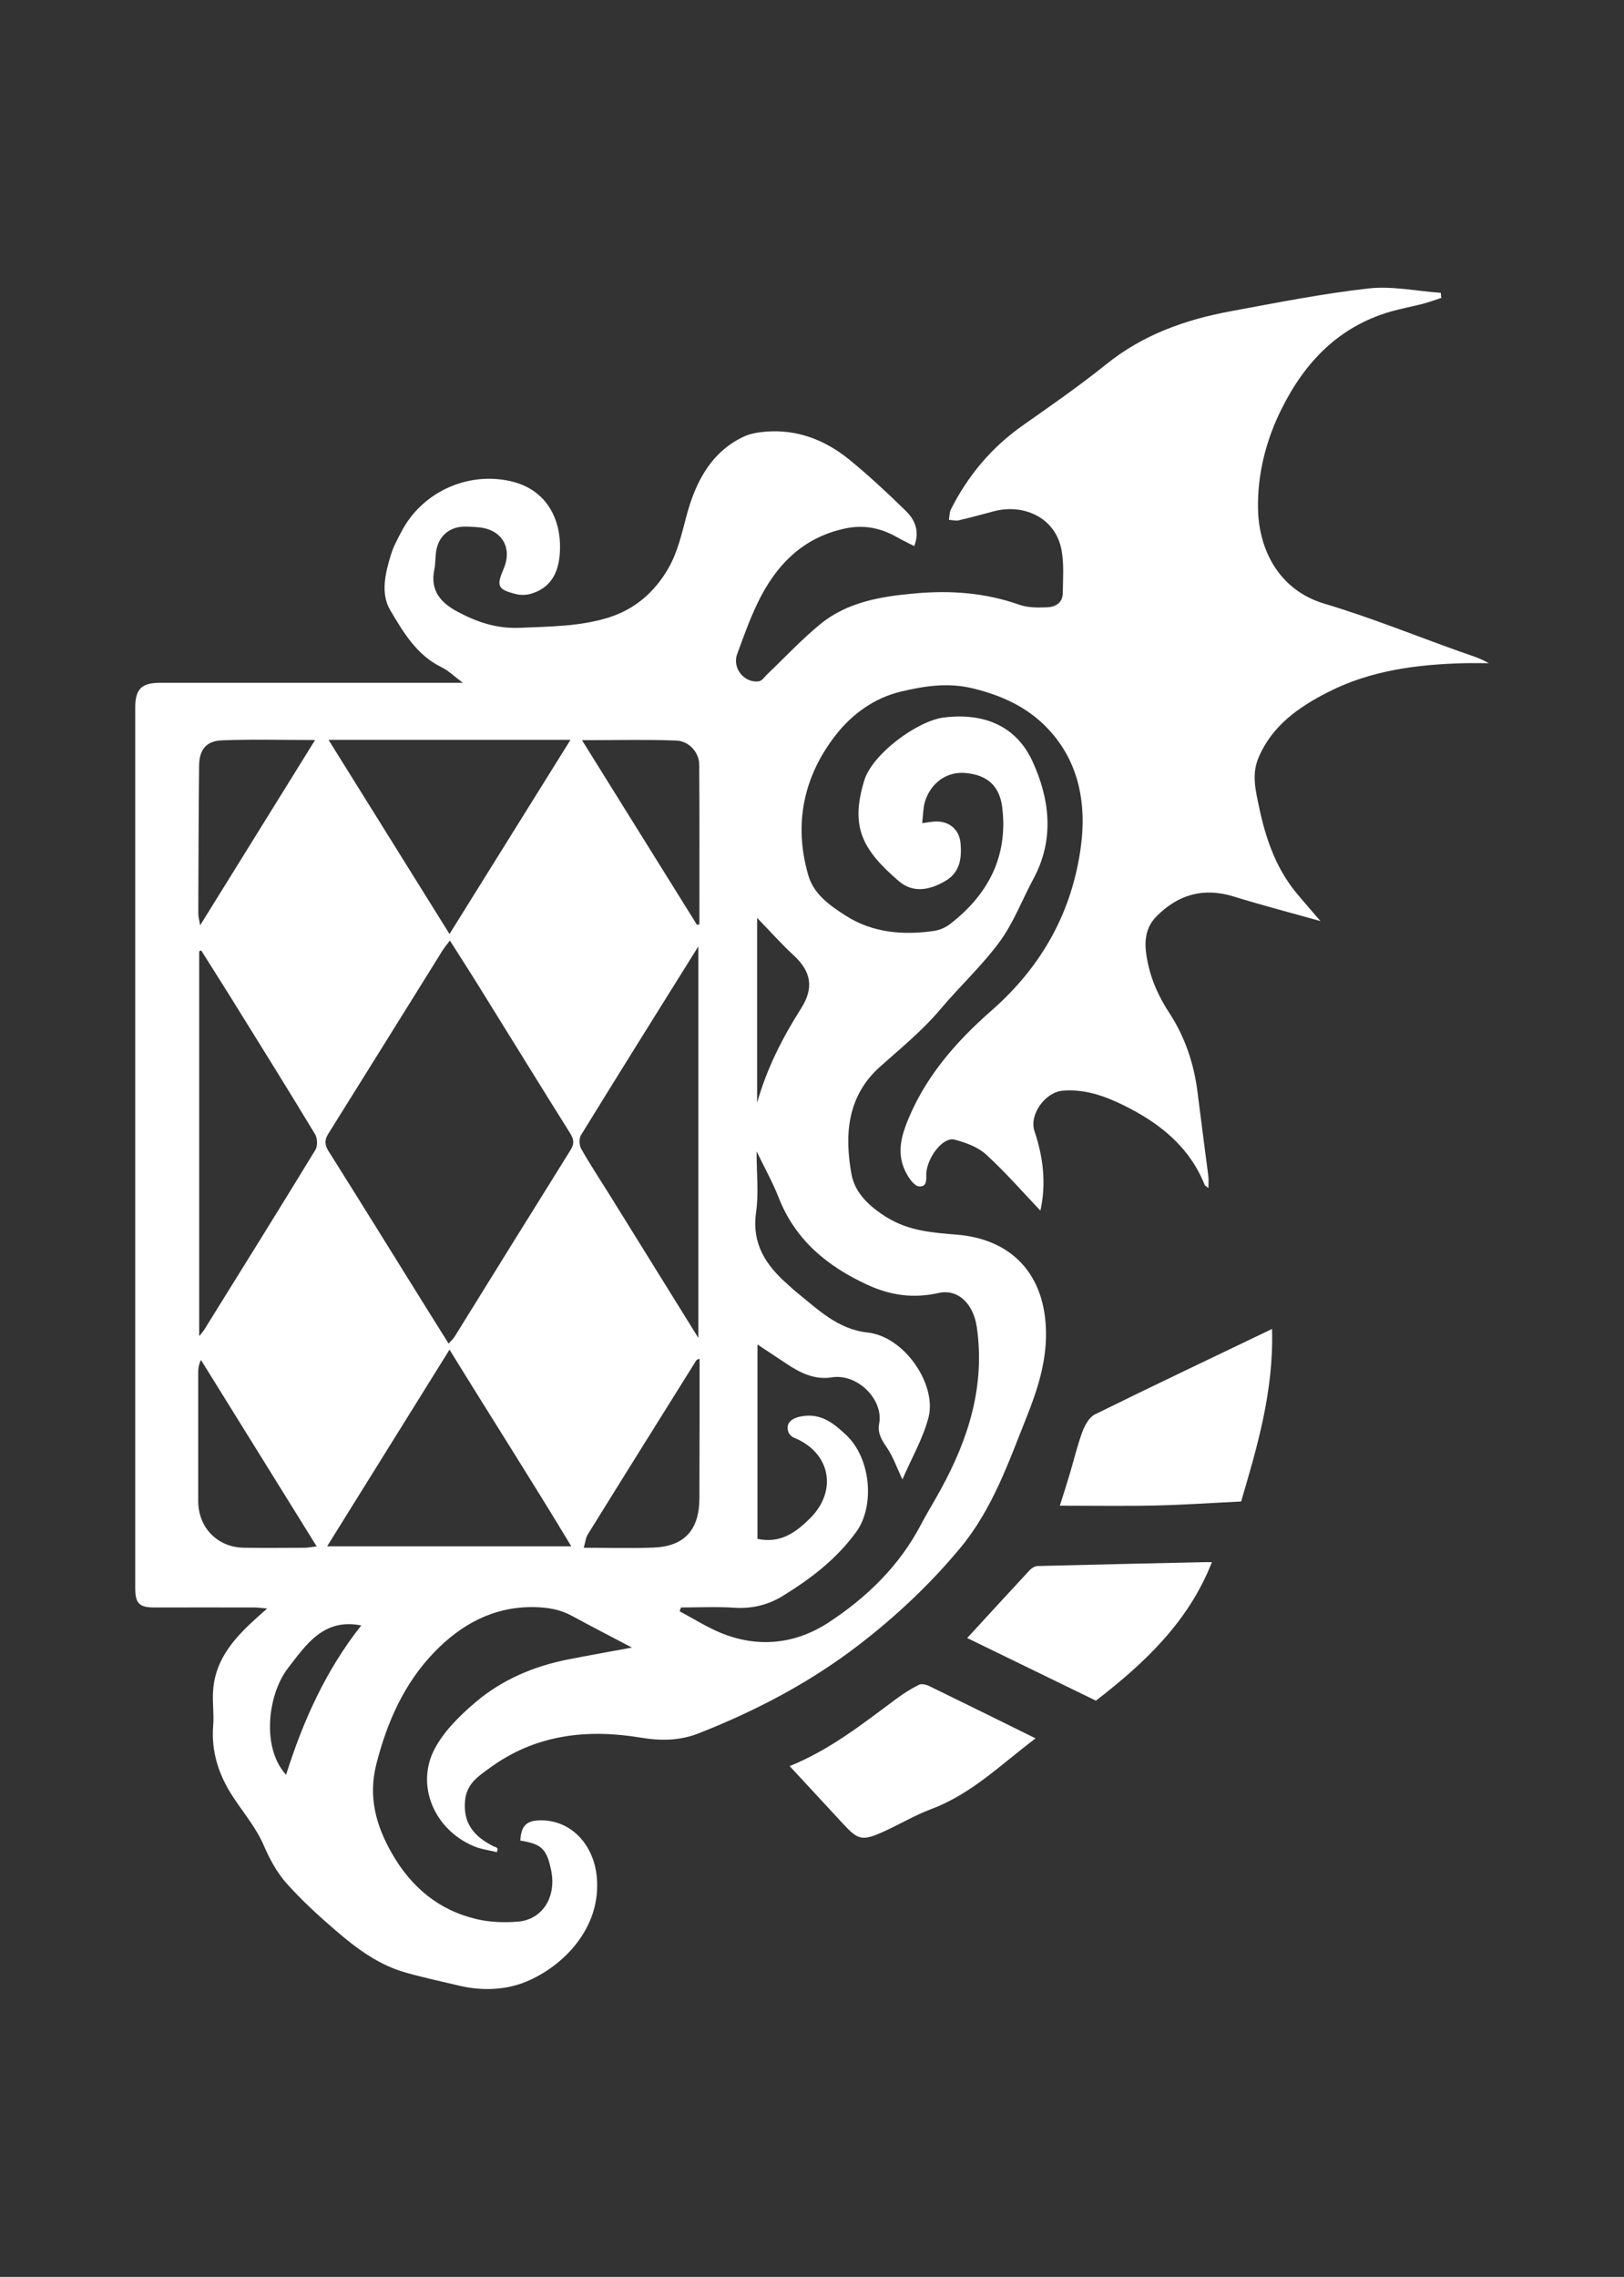 <svg xmlns:xlink="http://www.w3.org/1999/xlink" xmlns="http://www.w3.org/2000/svg" x="0" y="0" viewBox="0 0 1823 2555" focusable="false" aria-hidden="true" class="classes-experience-1i91nb7" width="400"  height="560.614" ><rect x="0" y="0" width="1823" height="2555" fill="#333333" stroke="none"/><g fill="#FFFFFF"><g fill="#FFFFFF"><path d="M557.8,2078.4c-8.8-2.2-18-3.3-26.2-6.8c-44.1-18.6-65.4-68.2-43.6-109.3c10.5-19.8,28.1-37.1,45.5-51.9
        c29.9-25.5,65.7-40.7,104.4-48.3c22.5-4.4,45-8.4,71.5-13.3c-24.1-12.7-46-23.9-67.6-35.7c-13.3-7.2-27.1-9.4-42.3-9.7
        c-45.6-0.7-81.9,19.4-112.1,50.7c-33.9,35.1-53,78.6-65,125.7c-9.2,36.3-0.5,68.5,17.5,99.9c21.7,38,52.7,64,95.4,73.9
        c15,3.5,31.2,4,46.5,2.7c27.4-2.4,43-28,36.9-57.4c-5-24.2-10.6-29.6-34.6-33.5c0.8-16.1,6.5-22.2,21.2-22.7
        c34.9-1.1,61.1,26.4,64.6,63.4c5.5,58.3-39.1,101-79,117.5c-22.9,9.5-49.6,10.7-75,4.7c-20.4-4.8-40.8-9.2-60.9-14.9
        c-30.3-8.6-55.1-27.2-78.4-47.3c-19.2-16.5-38.1-33.8-54.9-52.7c-10.7-12-18.9-27-25.3-41.9c-8.6-20.2-22.6-36.6-34.4-54.5
        c-16.2-24.4-25.1-50.9-22.7-80.8c1-12.4-0.8-25-0.2-37.4c1.6-33.8,21.2-57.7,44.6-79.3c4.5-4.2,9.2-8.3,16.2-14.5
        c-6.5-0.6-10.1-1.1-13.7-1.2c-37.6-0.1-75.1,0-112.7,0c-17.3,0-21.7-4.4-21.7-22.2c0-167.7,0-335.5,0-503.2
        c0-161.5,0-322.9,0-484.4c0-20.8,7.1-27.8,28-27.8c107.3,0,214.7,0,322,0c4.9,0,9.7,0,17.8,0c-9.7-7.2-16.2-13.8-24.2-17.6
        c-27.8-13.6-42.8-39.4-57.3-63.8c-11.2-18.8-5.6-41.8,0.8-62.5c2.7-8.9,7.3-17.3,11.6-25.5c22.8-44,73.2-67.7,122-57
        c42.5,9.3,59.2,45.4,55.7,83.6c-1.9,20.9-11.1,36.7-32.2,42.9c-5.2,1.5-11.5,1.7-16.7,0.4c-20.8-5.3-22.3-8.9-13.9-28.6
        c10-23.3-1.9-43.6-27.2-46.3c-4.9-0.5-9.8-0.8-14.7-0.9c-19-0.5-32.1,10.9-34.2,29.8c-0.7,6.2-0.5,12.6-1.8,18.7
        c-4.8,23.4,7.4,37.1,26.2,47.1c21.7,11.6,44,19.1,69.7,18c33.9-1.5,68-1.4,100.6-11.8c29-9.3,50.9-28.4,66.1-54.7
        c10.8-18.7,15.2-39.4,20.8-60.2c9.8-36,26.5-69.6,62.8-87.3c7.7-3.8,16.9-5.4,25.6-6.1c35.6-2.9,66.9,9.3,94,31.3
        c22.1,18,43,37.6,63.4,57.5c10.2,9.9,16,22.6,9.6,39.6c-6.3-3.2-12.9-6.3-19.2-9.9c-18.1-10.3-37-14.3-57.7-10
        c-49,10.2-79.3,42.2-99.7,85.3c-8.6,18.1-15.3,37-22.2,55.8c-5.8,15.7,8,32.9,24.5,30.5c3.5-0.5,6.5-5.3,9.6-8.2
        c19.6-18.7,38.2-38.7,59.1-55.8c30.6-25.1,68.3-31.2,106.4-34.6c39.9-3.6,79.1-0.8,117.4,12.8c9.4,3.3,20.4,3.2,30.6,2.8
        c9.5-0.3,17.8-4.8,17.9-16c0.2-15.9,1.5-32.3-1.3-47.8c-6.9-37.9-43.6-52.4-75.5-44.1c-13.3,3.5-26.6,7.2-40,10.3
        c-3.4,0.8-7.3-0.3-11-0.6c0.7-3.8,0.5-8,2.1-11.4c19.1-38.1,45.7-69.8,80.8-94.5c31.7-22.3,63.6-44.4,93.8-68.7
        c41.3-33.3,89-50.1,140-59.5c51.3-9.5,102.5-19.7,154.2-25.5c26.6-3,54.1,3,81.2,4.9c0.2,1.9,0.4,3.8,0.6,5.7
        c-6.8,2.2-13.5,4.7-20.5,6.6c-12,3.1-24.3,5.3-36.2,8.7c-58.4,16.9-96.4,56.6-122.7,109.5c-17.7,35.5-27.2,74-26.3,112.7
        c1,44.5,22.9,90.3,74.7,105.7c51.5,15.3,101.5,35.7,152.3,53.8c10.7,3.8,21.6,6.9,32.1,12.9c-9.3,0-18.5-0.2-27.8,0
        c-53,1.4-105.1,8.1-153,32.6c-32.8,16.8-62.8,37.6-77.9,73.8c-7.8,18.7-3,37,0.8,55.2c7.3,34.7,18.6,67.9,41.6,95.9
        c9.3,11.3,19.1,22.3,27.3,31.9c-30.2-8.5-64.1-17.3-97.5-27.6c-33.8-10.4-62.2-2.3-86.6,22.3c-15.5,15.7-13.5,35.2-9.3,54.2
        c4.3,19.5,12.6,37.2,23.9,54.5c17.3,26.5,27.6,56.8,31.5,88.8c3.9,31.4,8.1,62.7,12.1,94c0.5,3.9,0.1,7.9,0.1,13.3
        c-2-1.6-3.7-2.3-4.2-3.5c-17.5-43.6-51.7-70.2-92.4-90c-21-10.2-42.7-17.6-66.8-15.7c-19.7,1.5-38.2,26.8-31.8,45.6
        c9.8,29.1,13.3,58.6,6.6,89c-20.2-21.2-39.5-43.4-61-63c-9.3-8.5-22.9-13.4-35.5-16.7c-11.9-3.1-28.4,16.9-31.3,34.9
        c-1.1,6.9,2.3,18.5-8.5,17.6c-5.7-0.5-12.1-10.2-15.4-17.1c-8-16.5-6.1-33.2,0.3-50.5c19.7-52.7,55.6-93.9,96.6-129.8
        c56.9-49.9,90.8-111.4,100.4-185.2c5.8-45-1.5-89.7-32.6-125.9c-23.2-27.1-53.7-41.8-88.7-50.3c-27.9-6.8-53.8-2.8-80.2,3.4
        c-30.4,7.1-55.3,25.3-73.6,48.6c-36.4,46.5-47.8,100.2-31,157.9c6.3,21.5,24.6,34,42.1,45.2c30.2,19.3,64.4,22,99.1,17
        c6.3-0.9,13.1-3.9,18.2-7.9c42.5-33,64.8-75.5,58.3-130.3c-2.9-24.5-16.8-36.9-41.6-39c-20.4-1.8-38.7,10.9-45.2,32.2
        c-2.1,7.1-2,14.9-3.1,24.1c6.6-0.9,9.5-1.4,12.5-1.7c16.6-1.6,29.2,7.9,30.6,24.6c1.3,16.4-0.5,32.1-16.8,41.8
        c-17.5,10.5-36.6,14.1-52.5,0.4c-41.9-36-54.5-61.6-38.8-113.1c8.9-29.3,59.3-66.9,89.6-70.6c44.6-5.4,80.8,9.3,99.2,49.2
        c19.3,42,25,87.4,1.2,131.6c-12.7,23.5-22.2,49.2-37.8,70.5c-19.9,27.2-45.1,50.4-66.9,76.3c-20.3,24-44.4,43.6-67.6,64.3
        c-37.1,33.1-40.1,76.8-32,121c3.8,20.6,20,36,39.5,48c24.9,15.4,51.2,17.2,79,19.5c60.6,5,99.2,43.9,99.8,110.3
        c0.3,33-9.6,63.8-21.8,94.4c-20.5,51.3-38.4,103.5-74.6,147c-33.6,40.4-71.4,76-112.9,108c-55.2,42.6-116.1,74.5-180.7,99.9
        c-20.6,8.1-41.6,8.6-64.2,4.9c-60.3-10.1-118.1-4-169.7,33.5c-13.6,9.9-26.6,18-28.3,37.5c-2.3,26.3,11.5,40.6,32.5,51.1
        c0.8,0.4,1.8,0.4,2.5,0.9c0.7,0.4,1.2,1.2,1.7,1.8C558.2,2076.1,558,2077.3,557.8,2078.4z M505,1055.4c-3.9,5.2-6.1,7.9-8,10.8
        c-42.8,68.6-85.4,137.3-128.3,205.8c-4.4,7-4.5,12.3-0.1,19.4c36.4,57.8,72.3,115.8,108.4,173.8c8.6,13.8,17.3,27.6,26.6,42.5
        c3.1-3.5,5.1-5.2,6.5-7.4c43.3-69.8,86.5-139.6,130-209.2c4.5-7.1,4.5-12,0.1-19.1c-33.7-53.7-66.9-107.7-100.4-161.6
        C528.8,1092.6,517.5,1075.1,505,1055.4z M764.4,1803.8c-0.5,1.4-1,2.9-1.5,4.3c15.1,8,29.7,17.3,45.4,23.9
        c42.2,17.6,84.3,13.1,121.6-11.2c42.8-28,79.5-63.4,103.8-109.8c7-13.4,15.1-26.3,22.3-39.6c31.2-56.8,50-116.2,40.5-182.1
        c-3.7-26.1-21-43.3-42.9-38.4c-27.8,6.3-53.5,2.9-79.3-8.9c-45.4-20.8-81.5-50.3-100.3-98.3c-6.5-16.7-15.4-32.5-24.7-51.8
        c0,25.1,2.5,47.2-0.6,68.6c-5,35.5,11.3,59.7,35.9,81.1c3,2.6,5.9,5.5,9,8c24.2,19.4,46.4,41.9,79.9,45.6
        c42.6,4.6,78.2,59.2,68.8,95.3c-6.2,23.8-19,45.8-29.3,69.6c-6.6-14-10.7-25.8-17.5-35.8c-5.8-8.5-10.7-16.2-8.6-26.8
        c5.1-26.8-24.3-56.6-53.3-51.9c-19.2,3.1-35.7-5.2-51.2-15.6c-10.5-7-21.1-14-32.1-21.3c0,74,0,146.1,0,218.1
        c25.6,5.5,42.8-7,58.9-22.9c31.5-31.2,22.9-74.3-18.2-90.7c-2.4-1-5-3.6-5.9-6c-3.5-9.5,2.4-15.9,15.4-18
        c21.1-3.5,35.1,7.7,49.4,21.1c28.2,26.6,32,80.1,11.4,108.5c-22.2,30.7-51.6,53.1-83.2,72.4c-16,9.8-34.2,14.2-53.8,12.9
        C804.6,1802.8,784.5,1803.8,764.4,1803.8z M223.6,1499.4c3.7-4.7,4.9-6,5.8-7.5c41.7-67.1,83.5-134.1,124.6-201.5
        c2.7-4.4,2.4-13.3-0.4-17.8c-31.2-51.6-63.1-102.7-94.9-153.9c-10.8-17.4-21.9-34.7-32.8-52.1c-0.8,0.3-1.5,0.6-2.3,0.9
        C223.6,1210.2,223.6,1353,223.6,1499.4z M504.6,1514.5c-46.7,75-91.4,146.7-137.4,220.7c91.4,0,180.3,0,274.1,0
        C596.5,1660.8,550.8,1589.6,504.6,1514.5z M783.9,1501.3c0-148,0-292.2,0-439.3c-45.2,72.4-88.8,142-131.8,211.9
        c-2.3,3.8-1.9,11.4,0.4,15.4c9.9,17.4,21,34.2,31.6,51.2C716.8,1393.1,749.4,1445.8,783.9,1501.3z M640.4,830.2
        c-92,0-181,0-271.6,0c45.5,73,89.9,144.2,135.8,217.9C550.6,974.2,595.1,902.9,640.4,830.2z M355.5,1735.3
        c-44.3-71.3-87.1-140.3-129.9-209.2c-2.7,5.3-3.1,10.1-3.1,14.9c0,47.8,0,95.5,0,143.3c0,30,21.7,52.2,51.7,52.5
        c22.8,0.3,45.5,0.1,68.3,0C345.9,1736.7,349.3,1736,355.5,1735.3z M785.3,1524.6c-2.2,1.1-3.2,1.2-3.6,1.8
        c-40.7,65.1-81.4,130.1-121.8,195.3c-2.5,4-2.9,9.3-4.6,15.1c27.7,0,53.2,0.8,78.6-0.2c34.5-1.4,51.1-20,51.2-55.2
        c0.1-29,0.1-58.1,0.2-87.1C785.3,1571.3,785.3,1548.3,785.3,1524.6z M224.7,1038.3c43.6-70.3,86-138.6,129-207.9
        c-36.5,0-70.7-1-104.9,0.4c-17.5,0.7-25.1,10.7-25.3,28.3c-0.6,55.4-0.7,110.7-0.9,166.1C222.6,1028.9,223.7,1032.6,224.7,1038.3z
        M782.4,1037.8c0.9-0.2,1.8-0.3,2.7-0.5c0-59.8,0.2-119.7-0.2-179.5c-0.1-13.3-11.4-26.3-25.7-26.8c-34.6-1.3-69.3-0.4-105.9-0.4
        C696.7,900.2,739.6,969,782.4,1037.8z M849.9,1237.5c10.7-38.1,28.3-72.8,49.4-106c14.4-22.7,11.5-41.1-8.2-59.3
        c-14.2-13.1-27-27.6-41.2-42.2C849.9,1100,849.9,1168.7,849.9,1237.5z M321.1,1991.6c19.1-60.3,44.4-117,84.4-167.6
        c-42.5-8.6-62.4,22.3-82.4,48.1C300.9,1901,293,1960.6,321.1,1991.6z" fill="#FFFFFF"></path><path d="M1427.9,1491.3c2.1,70.2-17.1,133.7-34.7,193.6c-33.6,1.6-64.8,3.8-96.1,4.5c-35.2,0.8-70.4,0.2-107.4,0.2
        c3.8-12,7.7-24,11.3-36.2c4.7-15.8,8.5-31.9,14.2-47.2c2.7-7.2,7.6-15.9,14-19.1C1294.7,1554.8,1360.6,1523.6,1427.9,1491.3z" fill="#FFFFFF"></path><path d="M1360.4,1753c-26.3,67-75.5,113.1-130.2,155.4c-46.8-22.8-94.6-46-144.5-70.3c24.6-26.7,47.4-51.7,70.5-76.5
        c2.1-2.2,5.7-4.2,8.7-4.3c61.5-1.6,123-2.9,184.6-4.3C1353,1752.9,1356.6,1753,1360.4,1753z" fill="#FFFFFF"></path><path d="M1162.5,1950.7c-38.6,29-71.8,62.3-116.8,79.2c-18.7,7-36,17.4-54.2,25.6c-23.6,10.6-28.2,9.4-45.2-9
        c-19.6-21.3-39.4-42.5-59.9-64.7c45.2-18.2,81.9-47.4,119.4-75.2c8.2-6.1,16.8-11.6,25.9-16.1c3-1.5,8.5,0,12,1.8
        C1082.6,1911.2,1121.3,1930.4,1162.5,1950.7z" fill="#FFFFFF"></path></g></g></svg>